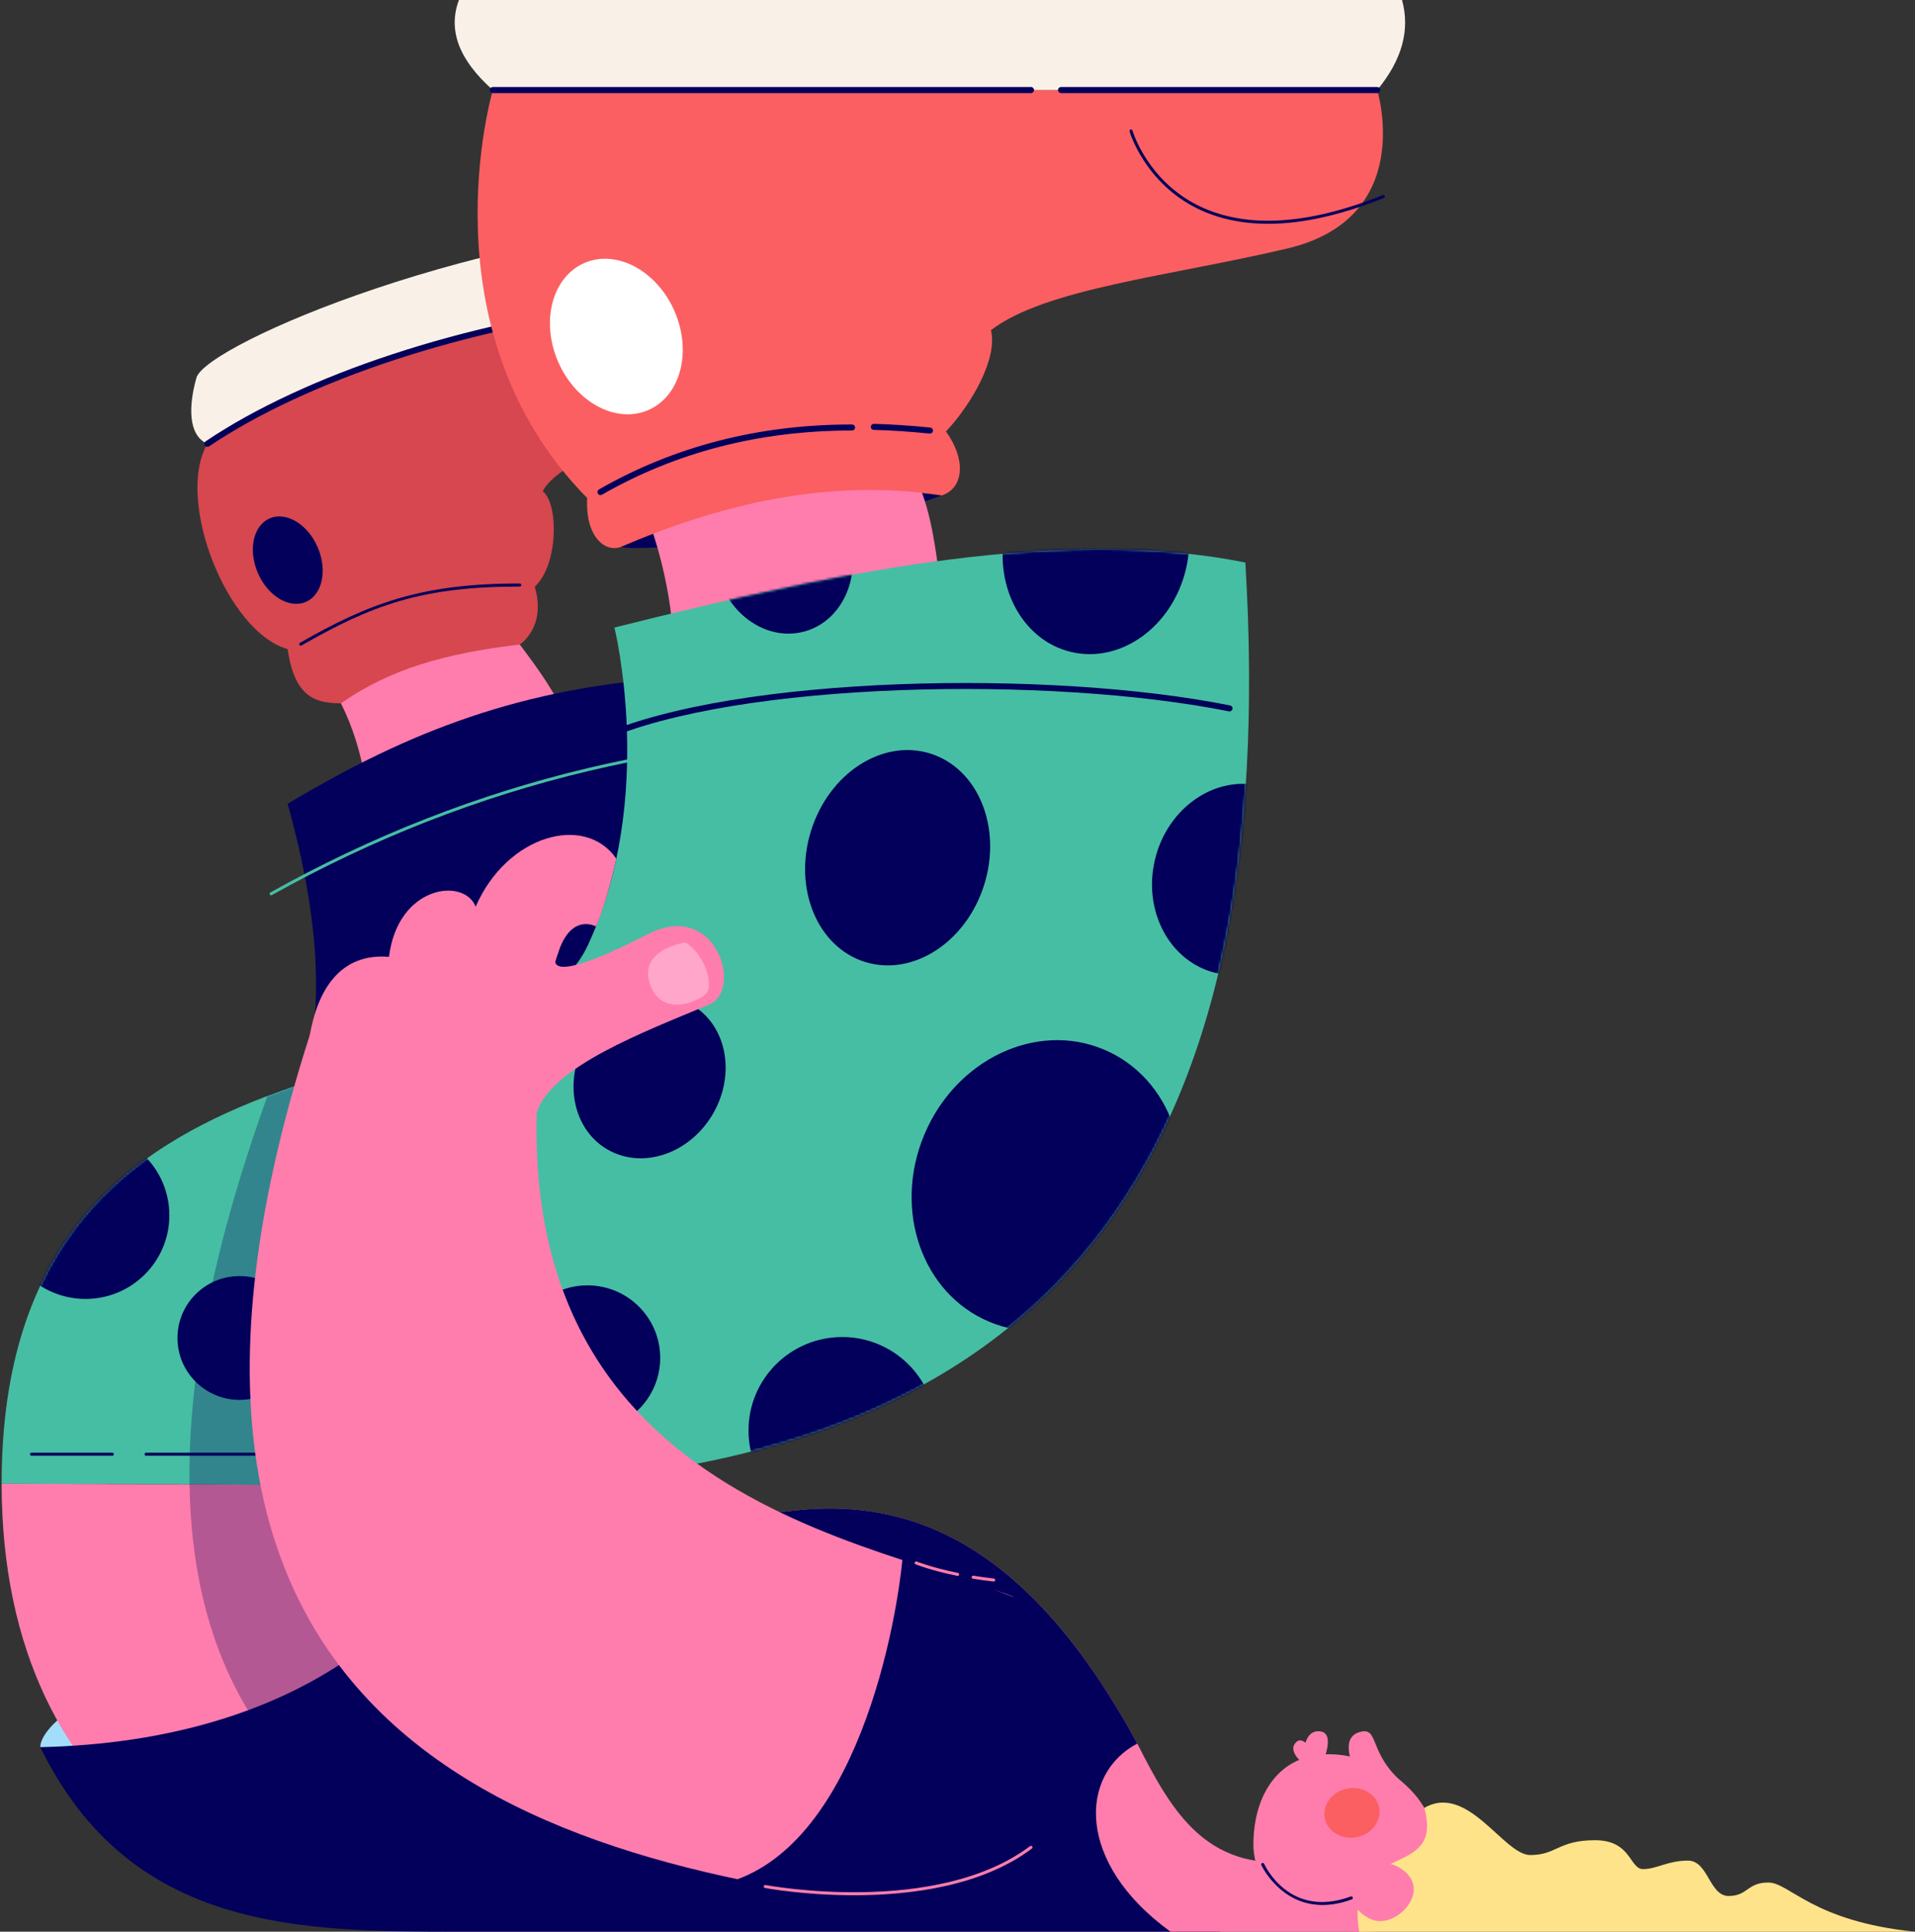 <svg width="809" height="816" viewBox="0 0 809 816" fill="none" xmlns="http://www.w3.org/2000/svg">
<rect x="0" y="0" width="809" height="816" fill="#333333" stroke="none"/>
<g clip-path="url(#clip0_114_393)">
<path d="M244.181 347.765L159.219 371.515C156.246 337.469 154.19 317.508 144.04 297.108C154.484 272.113 193.845 266.906 219.596 272.269C235.481 293.41 248.944 312.273 244.181 347.774" fill="#FF7DAD"/>
<path d="M322.72 119.683C237.014 128.808 164.808 150.727 87.591 187.464C79.277 183.831 79.681 171.137 83.03 159.422C87.683 145.447 201.838 95.897 318.7 91.504L322.711 119.683H322.72Z" fill="#F9F1E8"/>
<path d="M121.492 274.172C124.429 294.115 132.771 297.098 144.04 297.098C164.707 282.62 188.063 275.984 219.596 272.259C219.596 272.259 230.957 265.011 225.91 247.841C235.867 238.781 236.087 212.862 229.315 207.526C235.95 192.764 299.309 169.938 299.309 169.938C328.134 148.943 316.296 121.532 316.296 121.532C232.444 132.661 149.602 143.195 87.592 187.464C73.918 211.178 95.98 267.079 121.483 274.172" fill="#D6474F"/>
<path d="M87.601 188.746C87.188 188.746 86.784 188.544 86.536 188.187C86.142 187.602 86.298 186.805 86.885 186.412C128.65 158.287 196.332 135.983 263.518 128.213C264.234 128.131 264.858 128.634 264.941 129.339C265.023 130.043 264.518 130.675 263.821 130.757C197.02 138.491 129.779 160.63 88.326 188.535C88.106 188.682 87.858 188.755 87.61 188.755L87.601 188.746Z" fill="#02005A"/>
<path d="M134.212 231.193C138.415 240.941 136.176 251.264 129.192 254.266C122.217 257.259 113.141 251.795 108.938 242.048C104.735 232.301 106.974 221.977 113.958 218.975C120.942 215.983 130.009 221.446 134.212 231.193Z" fill="#02005A"/>
<path d="M127.044 272.744C126.824 272.744 126.604 272.625 126.484 272.424C126.31 272.122 126.411 271.728 126.723 271.554C155.659 254.952 177.932 246.495 218.999 246.495C219.192 246.495 219.385 246.495 219.587 246.495C219.945 246.495 220.229 246.779 220.229 247.136C220.229 247.484 219.945 247.777 219.587 247.777C219.385 247.777 219.174 247.777 218.972 247.777C177.968 247.777 156.714 255.822 127.356 272.662C127.255 272.717 127.145 272.744 127.035 272.744H127.044Z" fill="#02005A"/>
<path d="M262.27 231.029C299.942 211.708 348.563 203.664 397.881 209.283C352.325 225.922 274.136 233.509 262.27 231.029Z" fill="#02005A"/>
<path d="M17.019 738.051C17.019 729.631 36.612 714.31 57.086 711.18L69.898 748.091L17.019 738.051Z" fill="#A2DEFB"/>
<path d="M121.501 339.537C165.689 313.206 214.392 290.655 284.836 286.308C347.819 480.069 343.552 574.821 195.166 696.628L45.174 695.923C20.919 499.453 176.995 538.972 121.501 339.537Z" fill="#02005A"/>
<path d="M114.527 378.205C114.306 378.205 114.086 378.086 113.967 377.876C113.792 377.564 113.903 377.18 114.215 377.006C156.98 353.064 202.279 335.345 248.844 324.344C290.82 314.423 332.888 310.131 373.874 311.568C374.232 311.577 374.507 311.879 374.488 312.227C374.479 312.575 374.167 312.84 373.828 312.84C332.953 311.403 291.004 315.686 249.137 325.58C202.692 336.553 157.503 354.226 114.839 378.114C114.738 378.168 114.628 378.196 114.527 378.196V378.205Z" fill="#46BEA3"/>
<path d="M606.12 779.227C606.12 800.322 595.373 816 574.22 816C553.066 816 529.509 800.332 529.509 779.227C529.509 758.122 540.255 741.025 561.408 741.025C582.562 741.025 606.12 758.131 606.12 779.227Z" fill="#FF7DAD"/>
<path d="M401.02 307.129L284.837 286.299C285.461 259.968 280.505 233.966 269.529 208.313L386.96 202.638C398.276 222.966 399.304 278.153 401.02 307.138" fill="#FF7DAD"/>
<path d="M248.376 399.228C277.357 336.782 259.572 265.093 259.572 265.093C358.465 240.218 450.347 222.398 526.104 237.628C540.971 483.565 452.118 627.502 189.66 627.502L0.684 626.733C0.684 421.98 214.769 471.622 248.376 399.228Z" fill="#46BEA3"/>
<mask id="mask0_114_393" style="mask-type:luminance" maskUnits="userSpaceOnUse" x="0" y="231" width="528" height="397">
<path d="M259.572 265.093C259.572 265.093 277.366 336.782 248.376 399.228C214.769 471.621 0.684 421.98 0.684 626.733L189.651 627.511C452.1 627.511 540.962 483.565 526.095 237.627C506.685 233.729 486.22 231.99 464.847 231.99C402.8 231.99 333.118 246.587 259.563 265.093" fill="white"/>
</mask>
<g mask="url(#mask0_114_393)">
<path d="M558.454 379.935C553.214 401.753 533.18 415.674 513.706 411.025C494.232 406.375 482.688 384.913 487.928 363.085C493.168 341.257 513.202 327.346 532.676 331.995C552.15 336.645 563.694 358.107 558.454 379.935Z" fill="#02005A"/>
<path d="M415.804 373.656C408.232 397.974 385.712 412.617 365.494 406.366C345.277 400.106 335.035 375.313 342.606 350.996C350.178 326.669 372.698 312.035 392.916 318.286C413.124 324.546 423.375 349.339 415.804 373.656Z" fill="#02005A"/>
<path d="M493.764 522.315C480.476 554.11 446.566 570.263 418.043 558.393C389.512 546.532 377.159 511.14 390.457 479.355C403.754 447.569 437.655 431.406 466.178 443.277C494.709 455.138 507.062 490.529 493.764 522.315Z" fill="#02005A"/>
<path d="M301.227 470.441C291.444 487.345 271.511 494.136 256.709 485.615C241.906 477.094 237.84 456.483 247.623 439.579C257.406 422.675 277.339 415.884 292.142 424.405C306.944 432.926 311.01 453.536 301.227 470.441Z" fill="#02005A"/>
<path d="M71.559 513.364C71.559 532.885 55.692 548.701 36.126 548.701C16.56 548.701 0.684 532.876 0.684 513.364C0.684 493.851 16.551 478.027 36.117 478.027C55.682 478.027 71.55 493.851 71.55 513.364" fill="#02005A"/>
<path d="M278.908 573.613C278.908 590.536 265.151 604.264 248.174 604.264C231.196 604.264 217.439 590.545 217.439 573.613C217.439 556.682 231.196 542.962 248.174 542.962C265.151 542.962 278.908 556.682 278.908 573.613Z" fill="#02005A"/>
<path d="M127.43 565.193C127.43 579.644 115.683 591.35 101.202 591.35C86.72 591.35 74.973 579.635 74.973 565.193C74.973 550.751 86.72 539.036 101.202 539.036C115.683 539.036 127.43 550.751 127.43 565.193Z" fill="#02005A"/>
<path d="M395.375 604.264C395.375 626.064 377.654 643.737 355.794 643.737C333.934 643.737 316.213 626.064 316.213 604.264C316.213 582.463 333.934 564.791 355.794 564.791C377.654 564.791 395.375 582.463 395.375 604.264Z" fill="#02005A"/>
<path d="M500.968 240.556C495.15 264.8 473.418 280.395 452.439 275.389C431.46 270.383 419.172 246.66 424.999 222.416C430.827 198.172 452.549 182.577 473.528 187.583C494.507 192.589 506.796 216.312 500.968 240.556Z" fill="#02005A"/>
<path d="M358.933 227.303C363.769 244.885 355.207 262.548 339.826 266.758C324.436 270.968 308.036 260.123 303.209 242.542C298.373 224.96 306.935 207.297 322.325 203.087C337.715 198.877 354.106 209.722 358.942 227.303" fill="#02005A"/>
</g>
<path d="M143.986 614.936H61.712C61.354 614.936 61.07 614.652 61.07 614.295C61.07 613.938 61.354 613.655 61.712 613.655H143.986C144.344 613.655 144.628 613.938 144.628 614.295C144.628 614.652 144.344 614.936 143.986 614.936Z" fill="#02005A"/>
<path d="M47.441 614.936H13.32C12.963 614.936 12.678 614.652 12.678 614.295C12.678 613.938 12.963 613.655 13.32 613.655H47.45C47.808 613.655 48.093 613.938 48.093 614.295C48.093 614.652 47.808 614.936 47.45 614.936H47.441Z" fill="#02005A"/>
<path d="M253.698 313.215C253.203 313.215 252.744 312.932 252.524 312.456C252.239 311.815 252.524 311.055 253.175 310.772C311.157 285.063 444.042 282.794 519.662 297.995C520.359 298.133 520.809 298.81 520.662 299.496C520.515 300.183 519.836 300.631 519.157 300.494C443.904 285.365 311.781 287.58 254.221 313.106C254.056 313.179 253.873 313.215 253.698 313.215Z" fill="#02005A"/>
<path d="M0.684 626.733C0.849 770.019 109.295 816 194.772 816H515.422C504.171 784.544 492.277 758.323 480.457 736.541C361.723 517.593 221.523 747.185 189.651 627.511L0.684 626.733Z" fill="#FF7DAD"/>
<g opacity="0.3">
<mask id="mask1_114_393" style="mask-type:luminance" maskUnits="userSpaceOnUse" x="0" y="231" width="528" height="585">
<path d="M189.66 627.501C452.109 627.501 540.971 483.556 526.104 237.618C450.347 222.389 358.465 240.208 259.572 265.084C259.572 265.084 277.366 336.773 248.376 399.218C214.769 471.621 0.684 421.98 0.684 626.733C0.849 770.019 109.295 816 194.772 816H515.422C504.171 784.544 492.277 758.323 480.457 736.541C361.723 517.593 221.523 747.185 189.651 627.511" fill="white"/>
</mask>
<g mask="url(#mask1_114_393)">
<path d="M338.596 758.826C341.322 749.683 400.083 755.339 401.698 745.949C341.624 714.877 206.904 621.26 206.904 423.133L120.519 442.874C-11.853 783.418 208.216 825.088 380.196 804.212C387.593 795.6 335.366 769.672 338.596 758.817" fill="#02005A"/>
</g>
</g>
<path d="M480.457 736.532C368.156 529.445 236.647 723.618 195.763 643.994C180.611 681.499 127.044 735.534 17.019 738.042C55.022 815.799 126.475 815.991 194.772 815.991H515.422C504.171 784.544 492.277 758.314 480.457 736.532Z" fill="#02005A"/>
<path d="M480.457 736.531C495.296 765.8 510.558 792.753 552.543 785.505L580.359 815.991H494.489C454.568 787.097 455.724 749.537 480.448 736.531" fill="#FF7DAD"/>
<path d="M248.055 210.372C247.201 226.407 255.369 233.518 262.27 231.029C302.383 213.832 348.618 201.705 397.881 209.283C407.563 206.016 407.893 193.587 399.625 182.266C410.573 170.633 421.595 151.203 418.622 139.488C441.519 121.861 494.122 116.69 543.789 104.985C598.669 92.043 581.792 38.045 581.792 38.045H208.216C208.216 38.045 178.079 139.47 248.055 210.372Z" fill="#FB5F62"/>
<path d="M581.8 38.036H208.216C193.881 25.361 189.109 12.676 193.881 0H592.29C595.786 12.676 592.29 25.361 581.8 38.036Z" fill="#F9F1E8"/>
<path d="M260.37 362.71C260.37 362.71 256.387 381.161 251.762 391.357C251.762 391.357 241.575 385.563 236.023 401.818C230.627 417.624 229.709 430.775 209.776 442.252C179.721 459.559 126.732 460.575 130.889 437.145C134.147 418.768 143.297 402.458 164.331 404.197C168.066 373.904 196.166 370.563 200.939 383.01C214.144 352.643 247.127 343.573 260.37 362.72" fill="#FF7DAD"/>
<path d="M601.716 763.686C620.052 753.078 635.258 783.61 646.436 783.61C657.614 783.61 658.311 777.35 673.793 777.35C689.275 777.35 688.339 789.55 694.13 789.55C699.921 789.55 704.491 785.962 713.09 785.962C721.689 785.962 722.093 800.899 730.26 800.899C738.428 800.899 738.006 795.224 747.036 795.224C756.067 795.224 765.537 811.57 808.982 816.009H574.202C567.797 776.279 610.379 795.142 601.697 763.695" fill="#FEE38B"/>
<path d="M589.849 788.195C596.043 791.234 599.108 796.624 596.062 802.802C593.015 808.98 585.031 813.611 578.827 810.572C572.632 807.534 569.145 801.942 572.192 795.755C575.229 789.577 583.645 785.156 589.84 788.186" fill="#FF7DAD"/>
<path d="M593.079 753.445C586.894 758.36 585.692 769.086 585.692 769.086C585.692 769.086 558.949 735.562 574.753 731.553C582.764 729.521 578.011 740.98 593.079 753.445Z" fill="#FF7DAD"/>
<path d="M558.16 746.105L550.837 740.76C550.837 740.76 550.726 730.537 557.729 731.361C564.731 732.185 558.16 746.105 558.16 746.105Z" fill="#FF7DAD"/>
<path d="M555.902 742.526L549.552 744.036C549.552 744.036 543.889 739.332 547.606 735.891C551.323 732.449 555.902 742.535 555.902 742.535" fill="#FF7DAD"/>
<path d="M236.032 401.818C236.032 401.818 222.909 420.671 273.769 394.569C302.438 379.861 314.185 418.182 299.52 424.369C272.475 435.781 232.939 450.452 226.726 470.029C216.889 454.058 227.782 419.957 236.032 401.818Z" fill="#FF7DAD"/>
<path d="M289.618 398.12C297.694 403.145 301.603 416.04 298.391 419.628C295.179 423.215 279.165 430.006 274.485 415.436C269.804 400.857 289.618 398.12 289.618 398.12Z" fill="#FFA6CA"/>
<path d="M558.72 804.707C540.733 804.707 532.96 788.05 532.868 787.848C532.721 787.528 532.868 787.153 533.189 787.006C533.51 786.86 533.887 787.006 534.033 787.327C534.465 788.278 544.927 810.61 570.641 801.128C570.981 801 571.339 801.174 571.467 801.503C571.586 801.833 571.421 802.199 571.091 802.327C566.53 804.011 562.409 804.707 558.72 804.707Z" fill="#02005A"/>
<path d="M582.627 763.549C583.746 769.214 579.516 774.825 573.174 776.069C566.833 777.314 560.785 773.726 559.665 768.061C558.546 762.396 562.777 756.786 569.118 755.541C575.459 754.296 581.507 757.884 582.627 763.549Z" fill="#FB5F62"/>
<path d="M581.8 39.318H448.263C447.556 39.318 446.978 38.751 446.978 38.037C446.978 37.323 447.547 36.755 448.263 36.755H581.8C582.507 36.755 583.085 37.323 583.085 38.037C583.085 38.751 582.516 39.318 581.8 39.318Z" fill="#02005A"/>
<path d="M435.544 39.318H208.225C207.519 39.318 206.941 38.751 206.941 38.037C206.941 37.323 207.51 36.755 208.225 36.755H435.544C436.251 36.755 436.829 37.323 436.829 38.037C436.829 38.751 436.26 39.318 435.544 39.318Z" fill="#02005A"/>
<path d="M392.852 183.154C392.852 183.154 392.76 183.154 392.723 183.154C384.712 182.33 376.773 181.808 369.12 181.598C368.413 181.58 367.853 180.994 367.872 180.289C367.89 179.584 368.523 179.026 369.184 179.044C376.893 179.255 384.904 179.786 392.98 180.609C393.687 180.683 394.192 181.305 394.127 182.01C394.063 182.669 393.503 183.154 392.852 183.154Z" fill="#02005A"/>
<path d="M253.698 209.137C253.258 209.137 252.826 208.908 252.588 208.496C252.239 207.883 252.45 207.105 253.056 206.748C284.772 188.544 320.582 179.319 359.484 179.319C359.649 179.319 359.805 179.319 359.961 179.319C360.667 179.319 361.236 179.896 361.236 180.6C361.236 181.305 360.658 181.872 359.952 181.872C359.796 181.872 359.64 181.872 359.474 181.872C321.022 181.872 285.653 190.988 254.322 208.963C254.12 209.082 253.9 209.137 253.68 209.137H253.698Z" fill="#02005A"/>
<path d="M285.011 131.581C292.426 148.76 287.406 167.421 273.805 173.26C260.205 179.099 243.163 169.91 235.748 152.732C228.333 135.553 233.352 116.892 246.953 111.053C260.563 105.214 277.596 114.402 285.011 131.581Z" fill="white"/>
<path d="M428.175 674.498C360.41 648.405 190.889 627.502 233.38 413.725L130.898 437.145C30.39 750.196 250.33 791.28 404.112 807.58C411.509 798.968 426.559 683.888 428.175 674.507" fill="#FF7DAD"/>
<path d="M381.628 654.217C379.352 685.627 361.695 781.615 305.806 795.609C368.991 840.345 428.175 795.847 428.175 795.847C445.538 774.971 447.75 704.023 428.175 674.507C428.175 674.507 426.101 674.8 381.637 654.226" fill="#02005A"/>
<path d="M360.796 800.597C339.633 800.597 323.509 797.595 323.17 797.531C322.821 797.467 322.591 797.128 322.665 796.78C322.729 796.433 323.069 796.204 323.417 796.277C324.133 796.414 395.403 809.657 435.159 779.849C435.443 779.638 435.847 779.693 436.058 779.977C436.269 780.261 436.214 780.663 435.93 780.874C414.666 796.817 384.556 800.597 360.805 800.597H360.796Z" fill="#FF7DAD"/>
<path d="M419.787 668.073C419.787 668.073 419.741 668.073 419.713 668.073C416.786 667.744 413.858 667.341 411.013 666.883C410.665 666.828 410.426 666.499 410.481 666.151C410.536 665.803 410.866 665.565 411.215 665.62C414.033 666.078 416.942 666.481 419.851 666.81C420.2 666.847 420.457 667.167 420.411 667.515C420.374 667.844 420.099 668.082 419.778 668.082L419.787 668.073Z" fill="#FF7DAD"/>
<path d="M404.562 665.694C404.562 665.694 404.479 665.694 404.434 665.684C393.136 663.387 386.859 660.825 386.795 660.806C386.465 660.669 386.309 660.294 386.446 659.973C386.584 659.644 386.96 659.497 387.281 659.626C387.346 659.653 393.522 662.17 404.691 664.44C405.039 664.513 405.259 664.852 405.186 665.19C405.122 665.492 404.856 665.703 404.562 665.703V665.694Z" fill="#FF7DAD"/>
<path d="M535.676 94.524C524.59 94.524 514.633 92.382 505.869 88.09C483.541 77.153 477.245 55.709 477.181 55.499C477.089 55.16 477.282 54.803 477.622 54.712C477.97 54.611 478.319 54.812 478.411 55.151C478.466 55.361 484.633 76.274 506.447 86.955C526.297 96.665 552.452 95.137 584.187 82.415C584.517 82.287 584.884 82.443 585.022 82.772C585.15 83.102 584.995 83.468 584.664 83.605C566.502 90.89 550.121 94.542 535.667 94.542L535.676 94.524Z" fill="#02005A"/>
</g>
<defs>
<clipPath id="clip0_114_393">
<rect width="808.316" height="816" fill="white" transform="translate(0.684)"/>
</clipPath>
</defs>
</svg>
